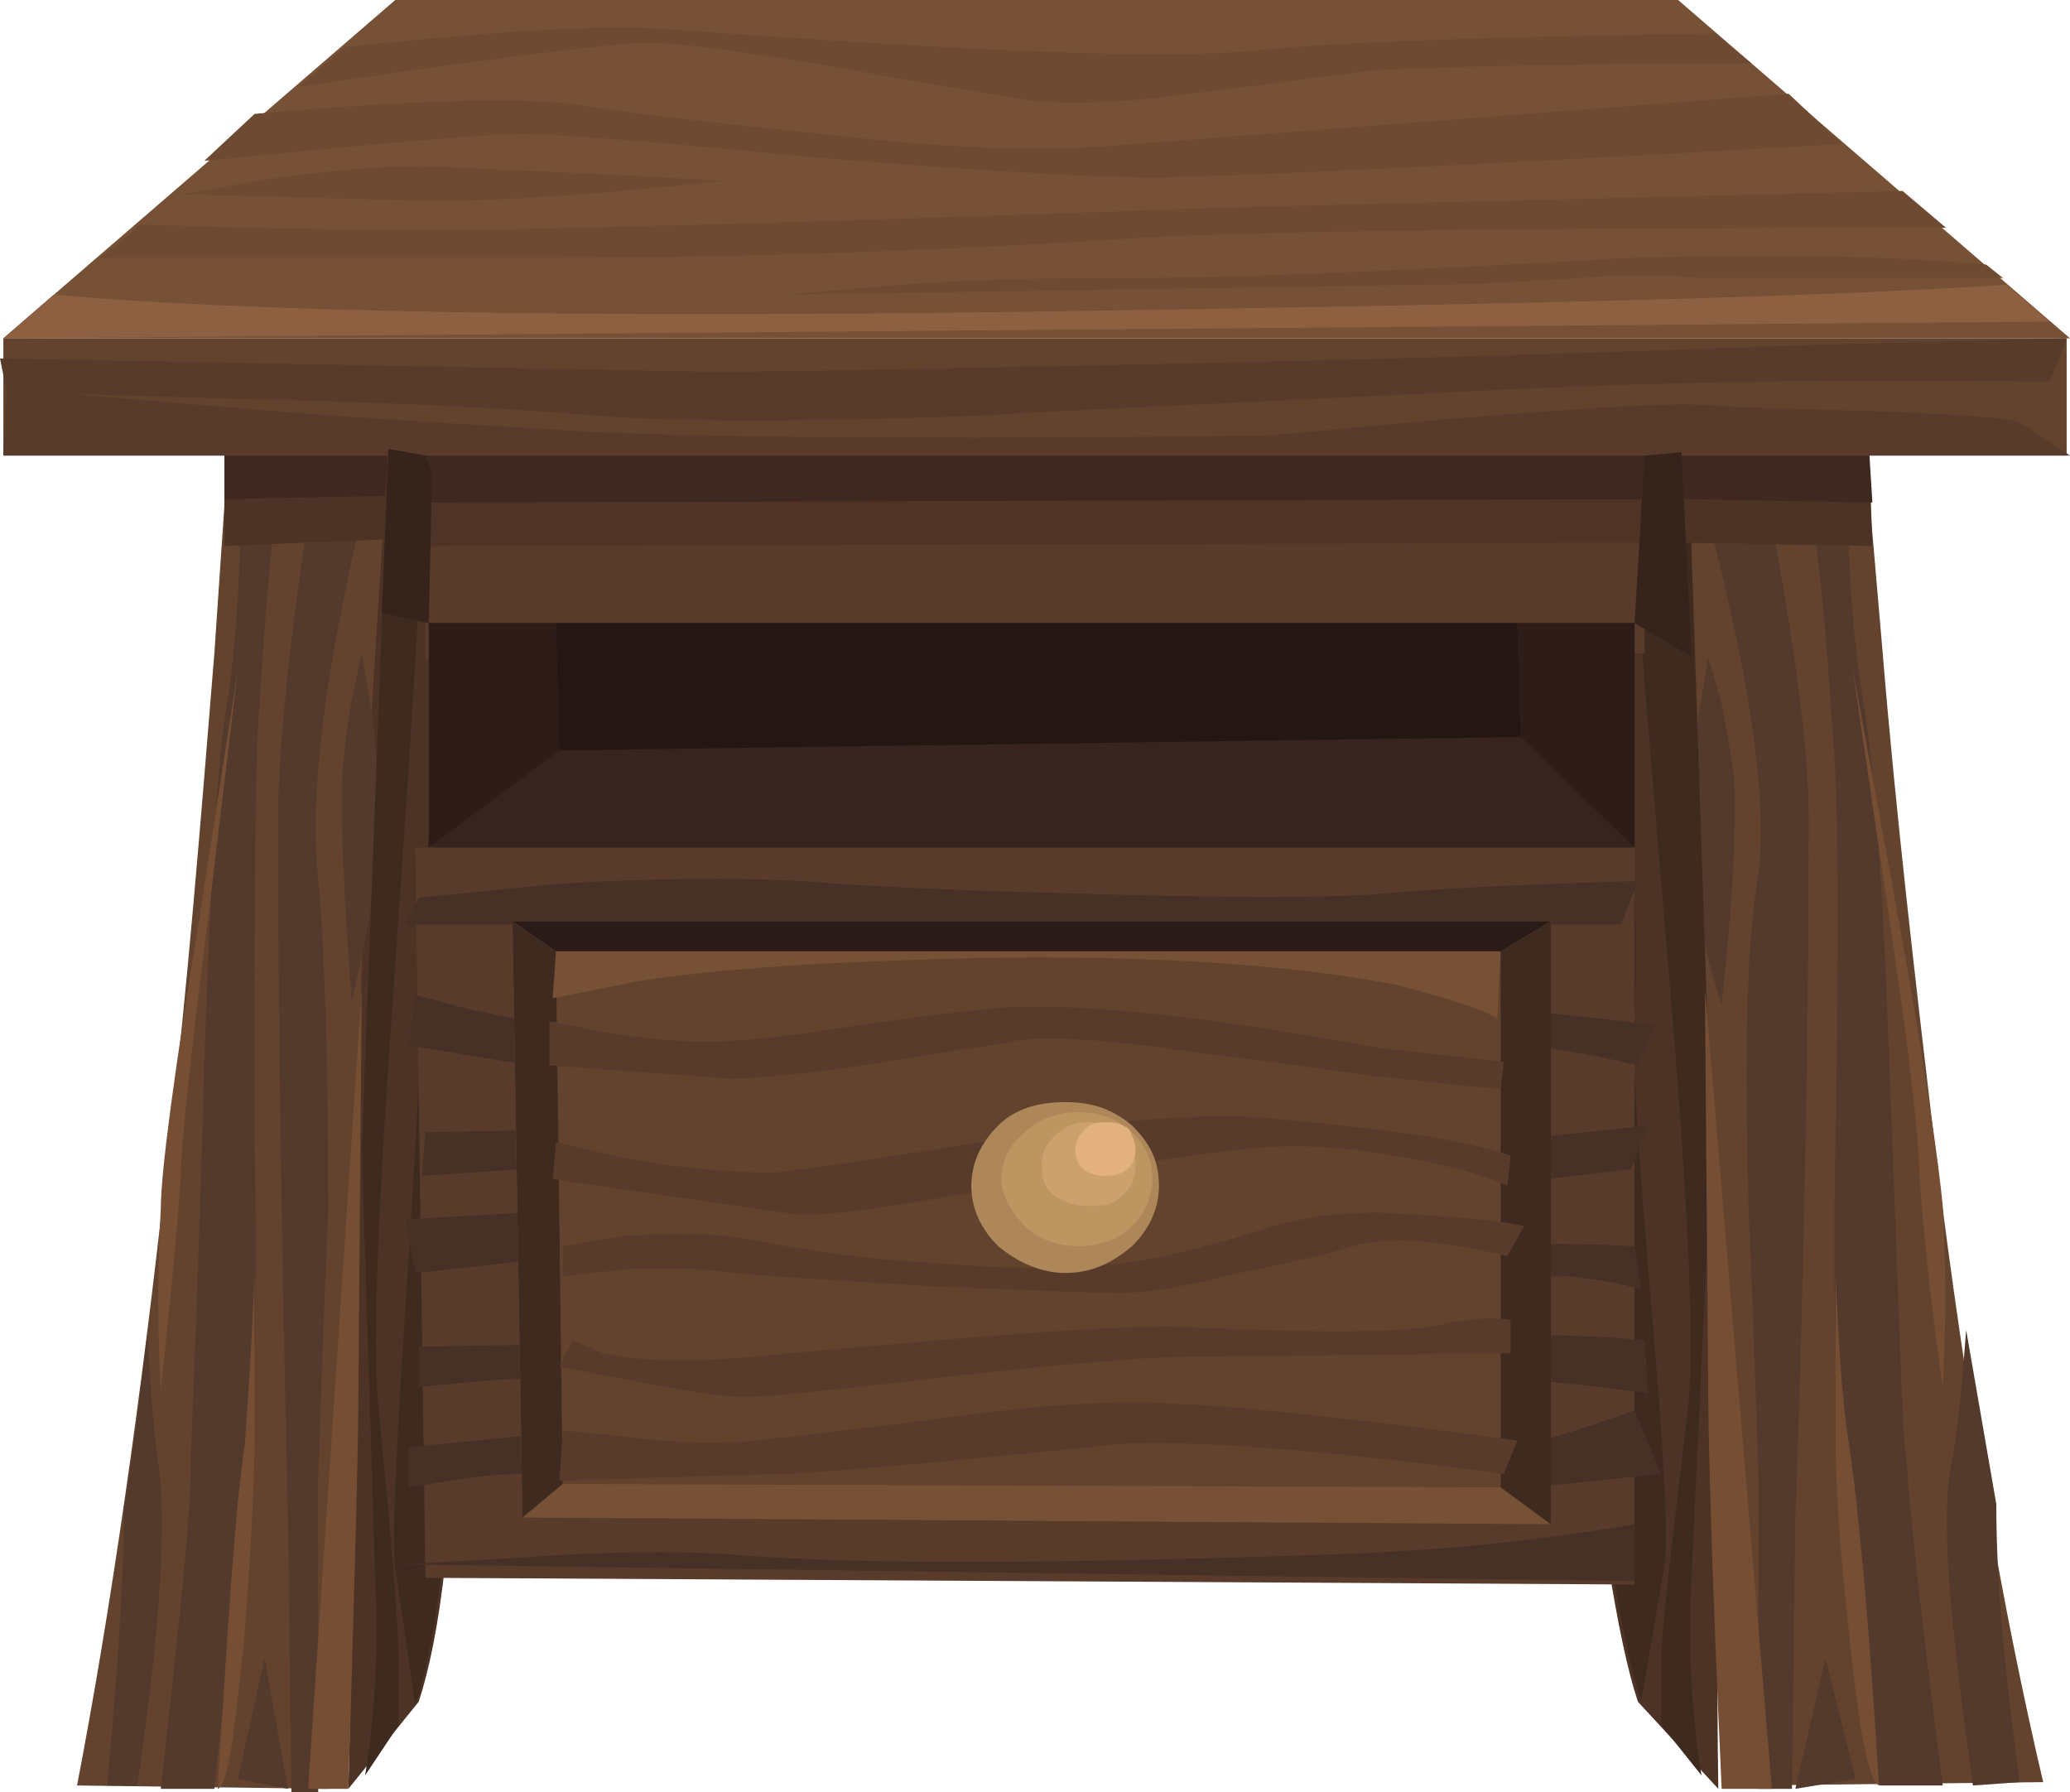 <svg enable-background="new 0 0 61.8 53.5" viewBox="0 0 61.8 53.5" xmlns="http://www.w3.org/2000/svg"><path d="m10.4 18 1.3-4.7 2.4-.3v20.9c0 4.7-.3 8.9-.8 12.7-.2 1.9-.5 3.3-.8 4.2l-2.1 2.6c.2-6.6-.1-13.8-.7-21.8-.2-4.9 0-9.5.7-13.6z" fill="#4c3325"/><path d="m13.1 22.8.7-2.5 1.1 11.6c0 .3-.1.7-.4 1.1-.3.5-.5.8-.5 1 0 4.7-.3 8.9-.8 12.7-.2 1.9-.5 3.3-.8 4.2l-.6-4.1c-.1-.6 0-3.2.3-7.7.3-4.8.5-7.7.4-8.7.1-2.9.2-5.4.6-7.6z" fill="#3f2a20"/><path d="m6.8 13.6 4.8-.3-.5 7.8c-.3 6-.4 10.8-.4 14.6 0 7.7-.3 13.6-.9 17.7l-7.5-.1c1-5.2 1.9-11.4 2.7-18.7.6-5.1 1-10.2 1.4-15.1z" fill="#63432e"/><path d="m8.5 13.6c-.4 2.1-.6 4.9-.8 8.2-.1 2.1-.1 6.2-.1 12.2.1 4.9 0 8.3-.3 10.3-.4 3.5-.6 6.5-.9 9.1h-1.6c.5-4.6.9-7.9.9-9.9 0-.5.2-4.5.4-11.8.2-5.7.4-9.3.7-10.8.3-2.1.4-4.4.4-7.2z" fill="#543a2d"/><path d="m9.5 13.5 1.8-.1c-1.5 5.8-2.1 10.1-1.8 12.8.2 2.3.3 5.5.3 9.9-.1 2.3-.2 5-.3 8.1v9.3h-.8l-.1-8c-.2-8.5-.3-15.5-.3-21 0-2.3.4-6 1.2-11z" fill="#543a2d"/><path d="m11.3 24.7c0 1.4-.3 3.1-.8 5.2-.2-2.7-.3-4.7-.3-6.1 0-.8.1-1.8.3-2.9l.3-1.4.3 1.8c.2 1.4.2 2.5.2 3.4z" fill="#543a2d"/><path d="m7.1 53.1.8-3.6.7 3.9z" fill="#543a2d"/><path d="m4.7 43.5c.3 1.8.1 5-.6 9.8h-.9c.3-3.3.5-6.1.5-8.3.3-1.8.5-3.5.7-5.2.1 1.8.2 3 .3 3.7z" fill="#543a2d"/><path d="m11.6 13.4 2-.2-.2 3h-.5c-.3.2-.5.7-.4 1.5 0 .4-.2 4-.7 11.1-.5 7-.7 11.3-.5 13.2.4 4.1.6 6.6.6 7.5v2l-1 1.5c.3-1.8.4-3.8.3-5.9l-.4-12.8z" fill="#3f2a20"/><path d="m11.5 16.1-4.8.2v-2.9h4.9z" fill="#4c3325"/><path d="m11.5 14.8-4.8.1v-1.5h4.9z" fill="#3f2820"/><path d="m9.2 53.4 1.6-23.9-.1 12.1c0 1.4-.1 5.3-.3 11.8z" fill="#754e34"/><path d="m6.3 26.7c-.6 4.7-.9 7.5-.9 8.4-.1 1.5-.3 3.6-.6 6.4-.1-1.8-.1-3.6 0-5.4 0-1.1.4-4.1 1.2-9l1.1-7.1z" fill="#754e34"/><path d="m7.6 35.8v7.1c0 1.3-.1 3.2-.3 5.9-.3 3-.5 4.5-.8 4.6.3-4.8.5-8.2.8-10.2.1-1.2.2-2.9.3-5.1z" fill="#754e34"/><path d="m51.5 18c .9 4.1 1.1 8.6.6 13.6-.7 7.9-.9 15.2-.8 21.8l-2.4-2.6c-.3-.9-.6-2.3-.9-4.2-.6-3.7-.9-8-.9-12.7v-20.8l2.9.3z" fill="#4c3325"/><path d="m48.3 22.8c.5 2.2.6 4.7.5 7.5-.1 1 .1 3.9.5 8.7.4 4.5.5 7 .4 7.7l-.7 4.1c-.3-.9-.6-2.3-.9-4.2-.6-3.7-.9-8-.9-12.7 0-.2-.2-.5-.5-1-.4-.5-.6-.9-.6-1.1l1.4-11.6z" fill="#3f2a20"/><path d="m55.7 13.6.5 5.8c.4 4.9 1 10 1.6 15.1.9 7.3 2 13.6 3.2 18.7l-8.9.1c-.7-4.1-1.1-10-1.1-17.7 0-3.7-.2-8.6-.5-14.6l-.6-7.8z" fill="#63432e"/><path d="m53.8 13.6h1.4c-.1 2.8.1 5.2.4 7.2.3 1.5.6 5.1.8 10.8.3 7.5.4 11.5.5 11.8.2 2.7.6 6 1.1 9.9h-1.9c-.3-2.8-.6-5.9-1-9.1-.3-1.9-.4-5.4-.3-10.3.1-6 .1-10.1-.1-12.2-.2-3.3-.5-6.1-.9-8.1z" fill="#543a2d"/><path d="m52.5 13.5c1 5.1 1.5 8.7 1.5 10.9 0 5.5-.1 12.5-.4 21l-.1 8h-1v-9.3c-.1-3.1-.2-5.8-.3-8.1-.1-4.3-.1-7.6.3-9.9.3-2.6-.4-6.8-2.1-12.8z" fill="#543a2d"/><path d="m50.4 24.7c0-.8.1-1.9.3-3.3l.3-1.8.4 1.4c.2 1.1.4 2 .4 2.9 0 1.4-.1 3.4-.4 6.1-.7-2.2-1-4-1-5.3z" fill="#543a2d"/><path d="m55.4 53.1-1.8.3.9-3.9z" fill="#543a2d"/><path d="m58.9 53.3c-.7-5-1-8.2-.6-9.8.2-1.3.3-2.5.4-3.8l.9 5.2c0 2.6.3 5.4.7 8.3z" fill="#543a2d"/><path d="m50.4 13.4.7 20.9-.6 12.8c-.1 2.2 0 4.1.3 5.9l-1.2-1.5v-2c0-.8.3-3.3.8-7.5.2-1.8 0-6.2-.6-13.2-.6-7.1-.9-10.8-.9-11.1.1-.8-.1-1.3-.5-1.5h-.6l-.2-3z" fill="#3f2a20"/><path d="m50.2 16.2v-2.7l5.6-.1.1 2.9z" fill="#4c3325"/><path d="m50.2 14.9v-1.4l5.6-.1.1 1.6z" fill="#3f2820"/><path d="m52.9 53.4h-1.5c-.3-6.5-.4-10.5-.4-11.8l-.1-12.1z" fill="#754e34"/><path d="m56.3 26.7-1-6.8 1.3 7.1c.9 4.9 1.3 7.9 1.4 9 .1 1.8.1 3.6 0 5.4-.4-2.8-.6-4.9-.7-6.4 0-.9-.3-3.7-1-8.3z" fill="#754e34"/><path d="m54.8 36.5v1.5c.1 2.2.2 3.9.4 5.1.3 2 .6 5.4.9 10.2-.3-.1-.6-1.6-.9-4.6-.3-2.6-.4-4.6-.4-5.9z" fill="#754e34"/><path d="m50.1 0 11.7 10.1h-61.7l11.7-10.1z" fill="#775135"/><path d="m .1 10.1h61.6v3.5h-61.6z" fill="#63432e"/><path d="m49.1 13.6v5.9l-36.4.2v-6.1z" fill="#593b2b"/><path d="m49.1 13.6v2.6l-36.4.1v-2.7z" fill="#4f3327"/><path d="m49.1 13.6v1.3l-36.4.1v-1.4z" fill="#3f2820"/><path d="m13.1 45.3-.3-26.7h36v26.9z" fill="#38241e"/><path d="m12.7 47.1-.3-21.8h36.4v22z" fill="#593b2b"/><path d="m12.8 18.6h3.8l.1 3.8-3.9 2.9z" fill="#2d1c18"/><path d="m37.7 10.8c8.1-.2 13.6-.4 16.3-.5l7.7-.2-.5 1.3c-6.1-.1-12 0-17.7.3-8.1.4-12.8.6-14 .7-5.4.2-9.4.2-11.8 0s-6-.4-10.9-.5l-6.6-.2-.2-1 21.3.4c1.7 0 7.1-.1 16.4-.3z" fill="#593b2b"/><path d="m61.8 13.6h-61.7l.1-2 5.9.5c4.6.4 8.5.6 11.7.8 5.1.2 11.8.2 20.1.1l5.4-.5c3.9-.3 6.5-.5 7.8-.4 1.1.1 2.9.1 5.6.2 2.2.1 3.4.2 3.6.3z" fill="#593b2b"/><path d="m59.9 8.5 1.3 1.1-61.1.5 1.5-1.3c5.7.5 15.5.7 29.5.5 13.1-.2 22.7-.4 28.8-.8z" fill="#8e6042"/><path d="m37.6 1.5c1.7-.2 6.2-.4 13.6-.5l1.1.9c-5.7 0-9.4.1-11.2.2-.3 0-2.2.3-5.6.7-2.1.3-3.7.3-4.7.2-.1 0-2-.3-5.9-1-3-.5-5-.8-6.1-.7-1.3.1-4.6.5-9.9 1.3l1.4-1.2c4.8-.5 8.1-.7 10-.5 8.5.6 14.3.9 17.3.6z" fill="#6d4a31"/><path d="m25.5 4.1c3.5.4 6.3.4 8.3.2l19.6-1.5 1.6 1.5c-12.2.7-19.1 1-20.6 1-1.8 0-5.1-.2-10.1-.6-5-.5-7.8-.7-8.7-.7-1.2 0-4.4.3-9.5.8l1.5-1.4c4.5-.4 7.6-.5 9.5-.3 1.8.3 4.5.6 8.4 1z" fill="#6d4a31"/><path d="m36.4 6.2 20.4-.5 1.3 1.1c-12.5 0-20.5.1-24 .3-6.2.4-12.2.6-18 .6h-13.1l1.2-1c5.7.2 9.9.2 12.8.1 4.7-.1 11.2-.3 19.4-.6z" fill="#6d4a31"/><path d="m5.4 5.8 2.9-.5c2.2-.3 4-.4 5.3-.3 2.1.1 4.8.2 8 .4-3.7.4-6.6.6-8.7.6z" fill="#6d4a31"/><path d="m26.9 8.5c2.7-.2 5-.2 6.8-.2 2.9 0 7.9-.2 14.9-.6 3.9-.1 7.5-.1 10.7.2l.5.4c-5.3 0-8.3 0-9 0-1.3-.1-2.5-.1-3.6 0-1.6.1-3.2.2-4.6.2l-19.2.3z" fill="#6d4a31"/><path d="m12.5 26.8 4-.4c3-.2 5.5-.2 7.4-.1 2.4.2 5.4.3 9.1.4 3.8.1 6.5.1 8 0 2.1-.2 4.7-.3 7.9-.4l-.5 1.3h-36.3z" fill="#473026"/><path d="m12.4 29.7 1.5.4c1.3.3 2.6.5 4.1.6 1.2.1 5.3 0 12.3-.3 7.1-.3 11.2-.5 12.2-.4 2.3.1 4.6.3 6.9.6l-.5 1.2c-3-.7-5.5-.9-7.6-.7-2.2.2-6.2.5-12 .8-6.5.4-10.2.5-11.1.3l-6-1z" fill="#473026"/><path d="m21.8 46.4c3.4.3 9.4.3 18 0 3.1-.1 6.1-.4 9-.9v1.7l-36.9-.5 3.6-.2c2.7-.2 4.8-.2 6.3-.1z" fill="#473026"/><path d="m12.2 44.4v-1.2l4.1-.4c.7 0 4.6.2 11.8.6 7.2.5 11.4.6 12.5.6 2.1-.1 4.9-.7 8.2-1.9l.8 1.9-3.9.4c-1.6.2-5.7.2-12.5.2-7.2 0-11.8-.1-13.9-.4-1.9-.2-3.6-.3-5.2-.1z" fill="#473026"/><path d="m12.5 41.4v-1.2l5.9-.1c1 0 2.6.1 4.8.4 2.5.3 4.3.5 5.4.5 1.5.1 3.7 0 6.7-.3 1.6-.2 3.8-.4 6.6-.7 2.3-.2 4.7-.2 7.2 0l .1 1.6c-2-.3-4.2-.5-6.6-.6-1.3-.1-3.6.1-6.7.4-3.3.3-5.3.5-6 .5-4.8 0-8.4-.2-10.9-.6-1.2-.2-2.6-.2-4.3-.1z" fill="#473026"/><path d="m12.4 38-.3-1.6 10.8-.6c1-.1 2.8.2 5.6.9 2.9.7 4.8 1.1 5.6 1.1 1.1.1 2.5 0 4.1-.1.9-.1 2.4-.2 4.5-.4s4.1-.2 6.1-.1l.2 1.3c-.6-.2-1.3-.3-2.1-.4-.4 0-1.7 0-4 .2-2.8.3-4.9.5-6.4.5-1.8.1-4-.1-6.5-.4-2.7-.5-4.6-.8-5.8-1-1.4-.2-3.8-.2-7.2.1z" fill="#473026"/><path d="m12.7 33.8 5.3-.1c3.8 0 6.5 0 8.1.2 5 .6 8.7.8 11.1.7 2.6-.1 6.6-.4 12-1l-.5 1.3c-4.9.6-8.2.9-10 1-1 .1-3.3-.1-7-.5-4.1-.5-6.6-.7-7.6-.8-1.4-.1-3.8 0-7 .2l-4.5.3z" fill="#473026"/><path d="m15.6 45.3-.3-17.8h31v18z" fill="#775135"/><path d="m16.8 44.3-.2-15.9h28.2v16z" fill="#63432e"/><path d="m15.6 45.3-.3-17.8 1.3.9.2 15.9z" fill="#3f2a20"/><path d="m44.8 28.4 1.5-.9v18l-1.5-1.1z" fill="#3f2a20"/><path d="m16.6 28.4-1.3-.9h31l-1.5.9z" fill="#2b1b18"/><path d="m16.6 28.4h28.2l-.1 2c-.5-.3-1.5-.6-3-1-3.1-.6-7.3-.9-12.6-.8-4.2.1-7.6.3-10.1.7l-2.5.5z" fill="#775135"/><path d="m16.5 30.5 1.5.3c1.2.2 2.2.3 3.1.3.7 0 2-.1 3.9-.4 2-.3 3.6-.5 4.7-.6 2.3-.2 6.1.2 11.6 1.2l3.6.4-.1.8c-1.5-.1-2.8-.3-4-.4-2-.3-3.7-.5-5.2-.7-2.8-.4-4.6-.5-5.4-.3-1.8.3-3.3.5-4.4.7-2.1.3-3.4.4-4 .4l-5.4-.4v-1.3z" fill="#593b2b"/><path d="m16.6 34.1 2.2.5c1.7.3 3.1.4 4.3.4.2 0 2.5-.3 6.7-1 3.6-.6 6.3-.8 8.3-.6 3.2.3 5.6.6 7 1.1l-.1.9c-.6-.3-1.4-.5-2.3-.7-1.9-.4-3.7-.6-5.5-.4-1.2.1-3.8.5-7.6 1.2-3.4.6-5.4.9-6.2.7l-6.9-1z" fill="#593b2b"/><path d="m16.8 37.2 1.8-.3c1.4-.1 2.7-.1 3.8.1 1.5.3 3.4.6 5.5.7 2.3.2 4.2.2 5.7 0 .8-.1 2.1-.4 3.8-.9 1.4-.5 2.6-.6 3.8-.6 2 .1 3.4.2 4.3.4l-.5.9c-2.1-.5-3.6-.6-4.6-.3-1.3.4-2.5.6-3.4.8-1.6.4-2.8.6-3.5.6-1 0-2.9-.1-5.7-.2-3.1-.2-5-.3-5.9-.4-.8-.1-1.9-.2-3.3-.1l-1.8.2z" fill="#593b2b"/><path d="m17.1 40 .9.4c.9.2 2.4.3 4.5.1 1-.1 3.2-.3 6.8-.6 2.5-.2 4.4-.3 5.7-.3 4.5.2 7.2.2 8.2-.1.6-.1 1.2-.2 1.9-.1v1l-9.5.1c-1.3 0-3.7.2-7.3.6-3.4.4-5.4.6-6 .6-.8 0-2-.2-3.5-.5l-2.1-.4z" fill="#593b2b"/><path d="m16.8 42.7 2 .2c1.5.2 2.8.2 3.8.1.8-.1 2.8-.3 5.8-.7 2.9-.4 5.1-.5 6.6-.4 2.4.1 5.8.5 10.3 1.1l-.4 1c-5.2-.7-9-1-11.4-.9-5.9.6-9.3.9-10.3.9l-6.5.2z" fill="#593b2b"/><path d="m34.8 36.1c0 .8-.3 1.5-.9 2-.6.6-1.4.9-2.3.9s-1.6-.3-2.3-.9c-.6-.5-.9-1.2-.9-2s .3-1.5.9-2.1 1.4-.9 2.3-.9 1.6.3 2.3.9c.6.6.9 1.3.9 2.1z" fill="none"/><path d="m34.6 35.4c0 .7-.3 1.3-.8 1.8-.6.5-1.2.8-2 .8-.7 0-1.4-.3-2-.8-.5-.5-.8-1.1-.8-1.8s.3-1.3.8-1.8 1.2-.7 2-.7 1.4.2 2 .7c.5.5.8 1 .8 1.8z" fill="#ad8759"/><path d="m34.4 35.2c0 .5-.2 1-.6 1.4s-1 .6-1.6.6-1.2-.2-1.6-.6-.7-.9-.7-1.4.2-1 .7-1.4c.4-.4 1-.6 1.6-.6s1.2.2 1.6.6.6.8.6 1.4z" fill="#bc9561"/><path d="m33.9 34.8c0 .4-.1.6-.4.9s-.6.3-1 .3-.7-.1-1-.3-.4-.5-.4-.9.1-.6.4-.9.6-.4 1-.4.7.1 1 .4c.3.2.4.5.4.9z" fill="#cca16d"/><path d="m33.9 34.3c0 .5-.3.8-.9.8s-.9-.3-.9-.8c0-.2.1-.4.3-.6s.4-.2.7-.2.4.1.6.2c.1.2.2.4.2.6z" fill="#e2b17d"/><path d="m12.7 13.6.2.5-.1 4.5-1.4-.3.2-4.9z" fill="#35231c"/><path d="m49.1 13.6 1.1-.1.3 6.1-1.7-1z" fill="#35231c"/><path d="m48.8 18.6v6.7l-3.4-3.3-.1-3.4z" fill="#2d1c18"/><path d="m45.3 18.6.1 3.4-28.7.4-.1-3.8z" fill="#231613"/></svg>